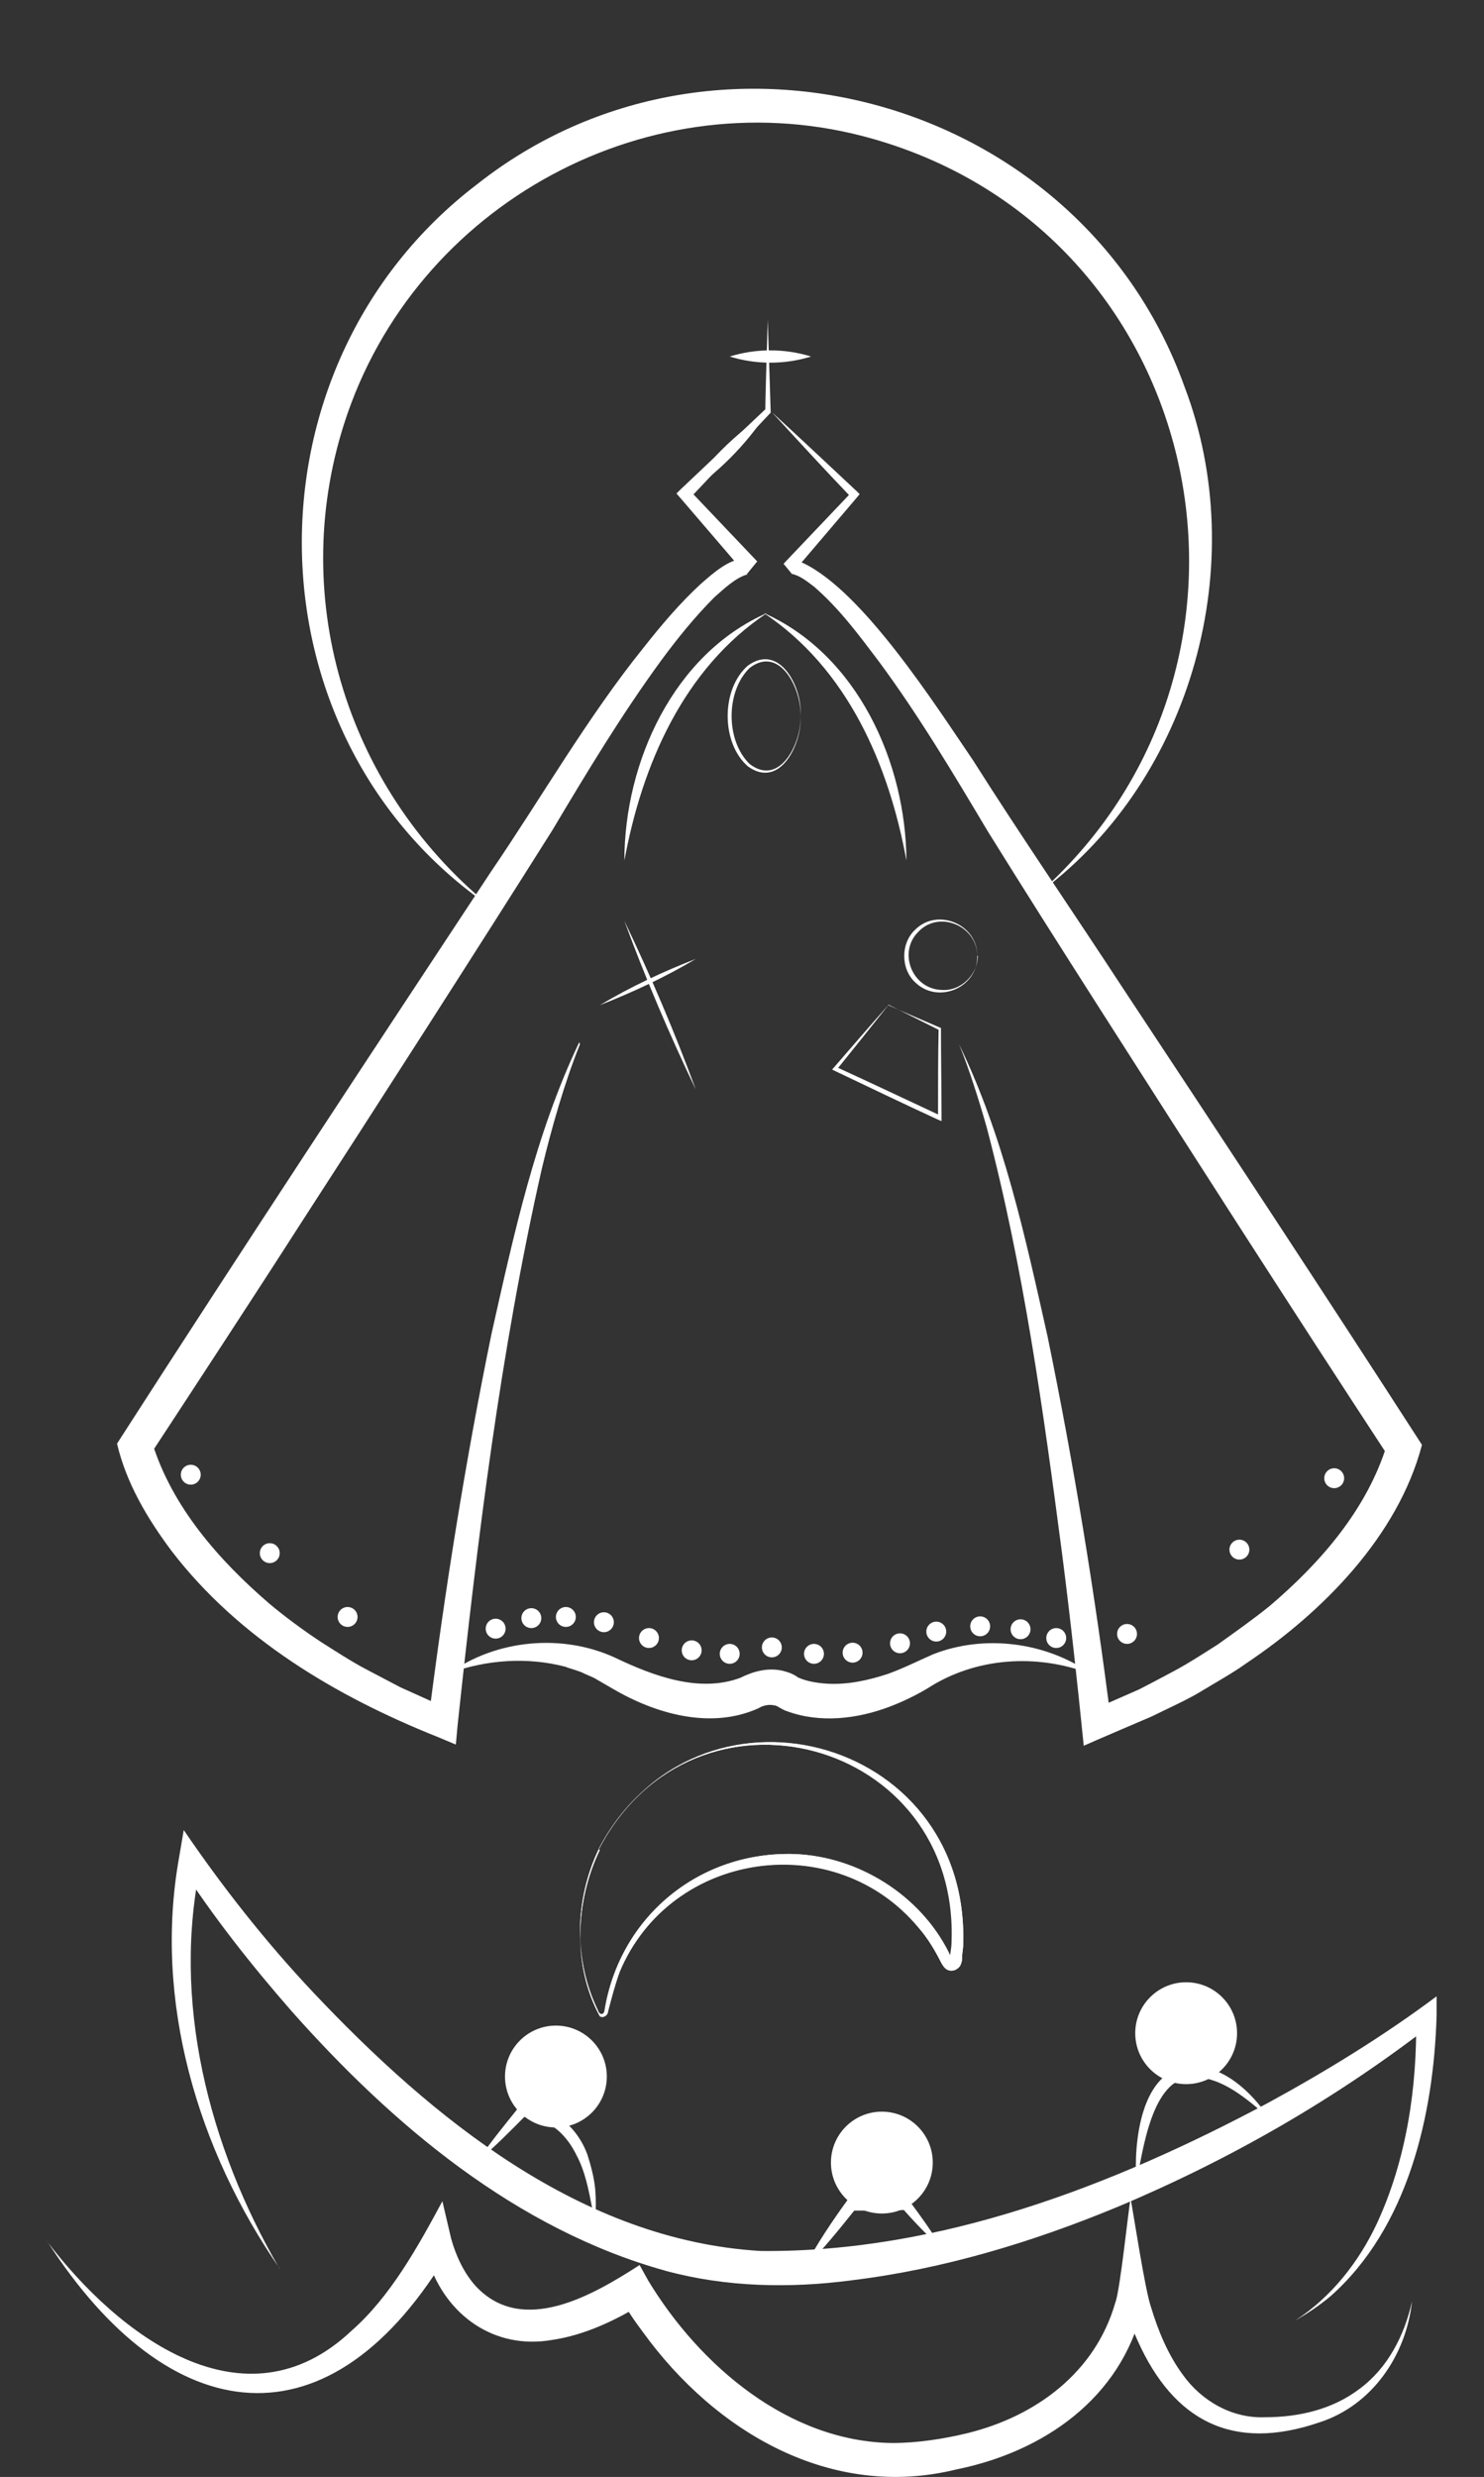 <?xml version="1.0" encoding="UTF-8"?>
<svg xmlns="http://www.w3.org/2000/svg" version="1.1" viewBox="0 0 253.6 423.1">
  <rect x="0" y="0" width="253.6" height="423.1" fill="#333333" stroke="none"/>
  <defs>
    <style>
      .cls-1 {
        fill: #fff;
      }
    </style>
  </defs>
  <!-- Generator: Adobe Illustrator 28.7.1, SVG Export Plug-In . SVG Version: 1.2.0 Build 142)  -->
  <g>
    <g id="Capa_1">
      <g>
        <path class="cls-1" d="M154.9,147c-3-16.4-10.1-32.8-24.4-42.3,16,7.1,24.3,25.5,24.4,42.3h0Z"/>
        <path class="cls-1" d="M163.9,178.4c7.6,15.6,11.3,32.9,15.1,49.8,4.5,21.9,8.1,43.9,10.9,66.1l-3.5-2.1,8.2-3.6c1.4-.7,4.6-2.4,5.9-3.1,2.3-1.2,5.4-3.2,7.6-4.6,2.8-2,6.2-4.4,8.9-6.6,8.7-7.4,16.6-16.5,20-27.5l.4,2.2c-16.9-25.8-33.5-51.7-50.1-77.7-6-9.4-12.6-19.8-18.5-29.3-5.9-9.9-11.8-19.8-18.6-29-3.4-4.5-6.8-9.1-11.1-12.8-1.2-.9-2.4-1.9-3.9-2.2h0c0,0,.1,0,.1,0l-1.4-1.7,11.6-12.2v.9c-4.6-4.8-9.1-9.7-13.6-14.6,4.9,4.5,9.8,9.1,14.6,13.6l.4.4-.4.5-10.9,12.8-1.4-1.7c1.2-.6,2.1-.2,3.1.2,10.2,4.9,22.4,24,29,33.7,8.1,12.8,17.1,25.9,25.4,38.6,17.2,26,34.4,52.1,51.3,78.3-4.1,15.6-17,28.6-30,37.3-2.2,1.6-5.6,3.5-7.9,4.9-2.3,1.4-5.9,3-8.3,4.2-2.1.9-9.6,4.1-11.6,5-1.1-10.9-2.3-21.9-3.7-32.8-3.2-24.4-6.6-49-12.9-72.9-1.2-4.2-3-10-4.7-14.1h0Z"/>
        <path class="cls-1" d="M186.3,285.9c-9.2-3.5-19.6-2.8-27.8,2.5-2,1.2-4.3,2.3-6.4,3.1-5.5,2.1-11.9,2.9-17.6.8-.4-.1-1.1-.5-1.6-.8.1.1,0,0,0,0-.2-.1-.4-.2-.6-.2-.9-.2-1.9,0-2.7.5-8.2,3.7-17.7.9-25-3.4l-3.1-1.8-1.6-.7c-.9-.5-2.3-.8-3.3-1.2-6.5-1.7-13.5-1.2-19.8,1.1,8.1-5.8,19.4-6.8,28.4-2.6,6.5,3.1,14.3,6,21.3,3.4,2.2-1.1,4.7-1.8,7.3-1.2,1.1.3,2,.6,2.9,1.4l-.4-.3c1.5.7,3.4,1,5.1,1.1,3.5.2,7.1-.6,10.4-1.7,2.5-.9,5.1-2.2,7.6-3.3,8.8-3.5,19.3-2.1,26.9,3.2h0Z"/>
        <path class="cls-1" d="M117,84.6c3.7-5.6,8.5-10.4,14.1-14.1-3.7,5.6-8.5,10.4-14.1,14.1h0Z"/>
        <path class="cls-1" d="M99.1,178.4c-2.6,6.4-4.9,14.5-6.5,21.2-7.1,31.3-11,63.3-14.4,95.1l-.3,3.3-3.1-1.3c-17.3-6.9-34-16.8-45.5-31.8-4.1-5.5-7.7-11.5-9.3-18.3l.7-1.1c20-31.1,42.8-65.7,63.2-96.6,8.6-12.6,16.5-26.4,26.1-38.3,3-3.8,6.2-7.6,9.8-10.9,2.2-1.9,4.6-4.1,7.6-4.4.4,0,.7-.1,1.6.3l-1.8,2.2-10.9-12.7-.7-.8.7-.7,14.5-13.7v.4c-.1,0,.4-15.7.4-15.7l.5,15.7v.2l-.2.2-13.7,14.5v-1.5s11.6,12.2,11.6,12.2l-1.8,2.2c0,0,.1,0,.2,0-2,.5-4,2.4-5.7,3.9-3.3,3.3-6.3,7-9.1,10.8-6.8,9.3-12.7,19.1-18.6,29-13.3,21.1-30,47.1-43.6,68.1-6.2,9.7-18.9,29.1-25.2,38.7l.4-2.2c3.4,11,11.4,20.1,20,27.5,2.6,2.2,6,4.7,8.9,6.6,2.2,1.4,5.3,3.4,7.6,4.6,1.3.7,4.6,2.4,5.9,3.1l8.2,3.7-3.4,2c2.8-22.1,6.3-44.2,10.8-66.1,3.8-16.9,7.5-34.1,15-49.8h0Z"/>
        <path class="cls-1" d="M106.7,147c0-16.8,8.4-35.3,24.4-42.3-14.3,9.5-21.4,26-24.4,42.3h0Z"/>
        <path class="cls-1" d="M106.7,157.3c4.5,9.4,8.6,19,12.2,28.8-4.5-9.4-8.6-19-12.2-28.8h0Z"/>
        <path class="cls-1" d="M102.5,171.7c5.2-3.1,10.7-5.7,16.4-7.9-5.2,3.1-10.8,5.7-16.4,7.9h0Z"/>
        <path class="cls-1" d="M151.8,171.7c2.9,1.3,6,2.6,9,3.9,0,5.1.1,10.2.1,15.3v.6l-.5-.2c-6.1-2.8-12.1-5.7-18.2-8.6,3.2-3.7,6.4-7.4,9.5-10.9h0ZM151.8,171.7c-3,3.8-5.9,7.4-8.8,11v-.4c5.9,2.7,11.8,5.5,17.8,8.3l-.5.3c0-5.1,0-10.1.1-15.2v.2c-2.8-1.4-5.6-2.8-8.6-4.3h0Z"/>
        <path class="cls-1" d="M136.8,122.3c.3,4.7-3.5,12.6-9,8.6-4.6-4-4.6-13.2,0-17.2,5.5-4,9.4,3.9,9,8.6h0ZM136.8,122.3c.2-4.5-3.5-12.2-8.7-8.2-4.1,4-4.1,12.4,0,16.4,5.2,4,8.9-3.7,8.7-8.2h0Z"/>
        <path class="cls-1" d="M167,163.3c.1,5.4-6.7,8.3-10.6,4.5-2.5-2.3-2.5-6.7,0-9,3.8-3.8,10.7-.9,10.6,4.5h0ZM167,163.3c0-5.2-6.6-7.9-10.1-4.1-3.5,3.5-1,9.8,4.1,9.9,3.2.2,6.1-2.6,6.1-5.9h0Z"/>
        <path class="cls-1" d="M84.7,155.5c-43-28.6-44.2-92.7-3.2-124C122.4-.8,184.8,16.9,202.4,66c11.5,30.1,1.4,66.9-24.4,86.2,43.8-39.5,28.2-112.3-28.9-128.5-37.9-10.8-78.3,11.1-90.3,48.7-9.7,30.4.8,63.2,25.7,83h0Z"/>
        <g>
          <g>
            <circle class="cls-1" cx="95" cy="354.7" r="8.7"/>
            <circle class="cls-1" cx="150.7" cy="369.4" r="8.7"/>
            <circle class="cls-1" cx="202.7" cy="347.3" r="8.7"/>
          </g>
          <g>
            <circle class="cls-1" cx="84.7" cy="278.2" r="1.7"/>
            <circle class="cls-1" cx="180.5" cy="279.8" r="1.7"/>
            <circle class="cls-1" cx="32.6" cy="251.9" r="1.7"/>
            <circle class="cls-1" cx="46.1" cy="265.3" r="1.7"/>
            <circle class="cls-1" cx="59.4" cy="276.2" r="1.7"/>
            <circle class="cls-1" cx="90.8" cy="276.4" r="1.7"/>
            <circle class="cls-1" cx="174.4" cy="278.3" r="1.7"/>
            <circle class="cls-1" cx="96.7" cy="276.2" r="1.7"/>
            <circle class="cls-1" cx="103.2" cy="277.1" r="1.7"/>
            <circle class="cls-1" cx="110.9" cy="279.8" r="1.7"/>
            <circle class="cls-1" cx="118.2" cy="281.9" r="1.7"/>
            <circle class="cls-1" cx="124.7" cy="282.5" r="1.7"/>
            <circle class="cls-1" cx="139.1" cy="282.5" r="1.7"/>
            <circle class="cls-1" cx="153.8" cy="280.7" r="1.7"/>
            <circle class="cls-1" cx="167.5" cy="277.8" r="1.7"/>
            <circle class="cls-1" cx="192.6" cy="279.1" r="1.7"/>
            <circle class="cls-1" cx="228" cy="252.5" r="1.7"/>
            <circle class="cls-1" cx="131.9" cy="281.4" r="1.7"/>
            <circle class="cls-1" cx="145.7" cy="282.3" r="1.7"/>
            <circle class="cls-1" cx="160" cy="278.7" r="1.7"/>
            <circle class="cls-1" cx="211.8" cy="264.7" r="1.7"/>
          </g>
        </g>
        <g>
          <path class="cls-1" d="M102.3,315.9c-4.1,8.6-4.3,18.9-.2,27.5.2.8,1.1.9,1.2,0,2.6-16,16.2-27.2,32.4-26.7,10.9.4,21.4,7,26.3,16.7.1.3.6,1.1.7,1.3,0,0,0,0,0,0,0,0-.2,0-.2,0,0,0,0,0-.1,0s-.1.1-.1.1c0-.8.3-2,.3-2.9,1.5-34.9-44-47.1-60.3-16.1h0ZM102.3,315.9c16.6-31.7,63.4-19.7,62.3,16.2,0,.8-.2,1.6-.2,2.4,0,.3,0,.5-.2,1-.1.5-.9,1.1-1.4,1.1-1.4.2-1.9-1.3-2.4-2.2-1-1.9-2.1-3.6-3.4-5.1-14.3-17.3-42.4-13.2-51.1,7.5-.8,2.2-1.4,4.5-2,6.8,0,.6-.8,1.2-1.4.8-4.7-8.6-4.2-19.7,0-28.4h0Z"/>
          <path class="cls-1" d="M102.3,315.9c16.6-31.7,63.4-19.6,62.3,16.2,0,.8-.2,1.6-.2,2.4,0,.3,0,.5-.2,1-.1.5-.9,1.1-1.4,1.1-1.4.2-1.9-1.3-2.4-2.2-1-1.9-2.1-3.6-3.4-5.1-14.3-17.2-42.4-13.2-51.1,7.5-.8,2.2-1.4,4.5-2,6.8,0,.6-.8,1.2-1.4.8-4.7-8.6-4.2-19.7,0-28.4h0ZM102.3,315.9c-4.1,8.6-4.3,18.9-.1,27.5.2.8,1.1.9,1.2,0,2.5-16,16.2-27.2,32.4-26.7,10.9.4,21.4,7,26.3,16.7.1.3.6,1.1.7,1.3,0,0,0,0,0,0,0,0-.2,0-.2,0,0,0,0,0-.1,0s-.1.1-.1.1c0-.8.3-2,.3-2.9,1.5-34.9-44-47.1-60.3-16.1h0Z"/>
        </g>
        <path class="cls-1" d="M47.8,387.5c-14-20.2-21.6-45.7-17.2-70.2l.8-4.7c6.6,9.7,14,19.1,22.1,27.7,20.3,21.5,45.8,42.4,76.5,44.2,30.5.3,60.1-11.1,86.7-25.3,9.9-5.4,19.7-11.4,28.8-18.2v3.3c-.5,17-4.9,36.2-18.1,47.9-1.9,1.6-4,3-6.1,4.2,6.2-4,10.9-10,14-16.6,5.1-11,6.9-23.4,6.7-35.4l2.8,1.3c-16.5,12.8-34.6,23.2-53.9,31.3-14.5,6-29.7,10.6-45.3,12.5-10.5,1.4-21.5,1.2-31.8-1.6-25.6-7.1-46.7-24.9-64-44.4-6.9-7.9-13.3-16-19-24.8l3.6-.7c-5.2,23.7,1.3,48.7,13.3,69.4h0Z"/>
        <path class="cls-1" d="M81.7,369c2.2-3.2,4.6-6.1,7-9.1,5.4-.7,10,3.4,11.7,8.2.6,1.9,1.1,3.8,1.3,5.7.2,2.2.1,4.4,0,6.6-.2-1.1-.4-2.2-.5-3.2-.6-3.1-1.2-6.3-2.7-9.1-.7-1.4-1.5-2.6-2.6-3.7-1.7-1.7-4.2-2.8-6.5-2.8l.5-.3c-2.6,2.6-5.2,5.3-8.1,7.7h0Z"/>
        <path class="cls-1" d="M137.4,387.4c2.2-4.1,4.8-8,7.5-11.7,3.3,0,6.7,0,10,.1h.4c2,2.7,3.9,5.3,5.6,8.2-2.4-2.1-4.6-4.4-6.7-6.8l.7.3c-1.4,0-3.4.1-4.7.1-1.6,0-3.2,0-4.7,0l.8-.4c-2.8,3.5-5.6,7-8.8,10.2h0Z"/>
        <path class="cls-1" d="M194.2,372.9c-.5-6.6.6-19.6,9.4-20,5.6,0,10.3,4.5,13.2,8.8-3.8-3.2-8-7-13.1-6.9-6.9.2-8.4,12.6-9.5,18h0Z"/>
        <path class="cls-1" d="M8,382.8c12.2,16.1,33.8,32.6,52.1,15.3,6.6-5.8,11.3-14.3,15.5-22.1l1.5,6.4c.8,2.9,2.2,5.9,4.2,8.1,8,8.6,20.1,1.5,28-3.6l1.5,2.7c8.8,14.5,24,27.5,41.7,27.7,4.3,0,8.8-.7,12.9-1.7,11.7-2.9,21.8-10.4,25.2-22.3.8-2,2.2-15.5,2.6-17.8.6,3.2,2.5,15.8,3.5,18.6,1.2,4,2.9,8.1,5.4,11.5,3.2,4.5,8.4,7.5,14,7.3,5.8,0,11.6-1.3,16.3-4.9,4.7-3.5,7.6-9,8.9-14.9-1,9.2-6.8,17.8-15.9,20.7-14.7,5-24.8-.2-31-14-1.3-2.9-2.3-5.8-3-9l4.4-.2c-.1,1.4-.4,2.5-.6,3.8-3.7,15.3-16.9,24.4-31.7,27.4-21.4,5.3-41.2-6.3-53.6-23.4-1.5-2-2.8-3.9-4-6.1l4.1,1.1c-4.7,2.9-10.1,5.5-15.7,6.3-9.8,1.7-18.1-4.2-21.1-13.5-.3-1-.6-1.8-.8-2.9l4.6.8c-20.5,35-48.1,31.1-68.9-1.2h0Z"/>
        <path class="cls-1" d="M124.7,60.9c4.5-1.4,9.4-1.4,13.9,0-4.5,1.4-9.4,1.4-13.9,0h0Z"/>
      </g>
    </g>
  </g>
</svg>